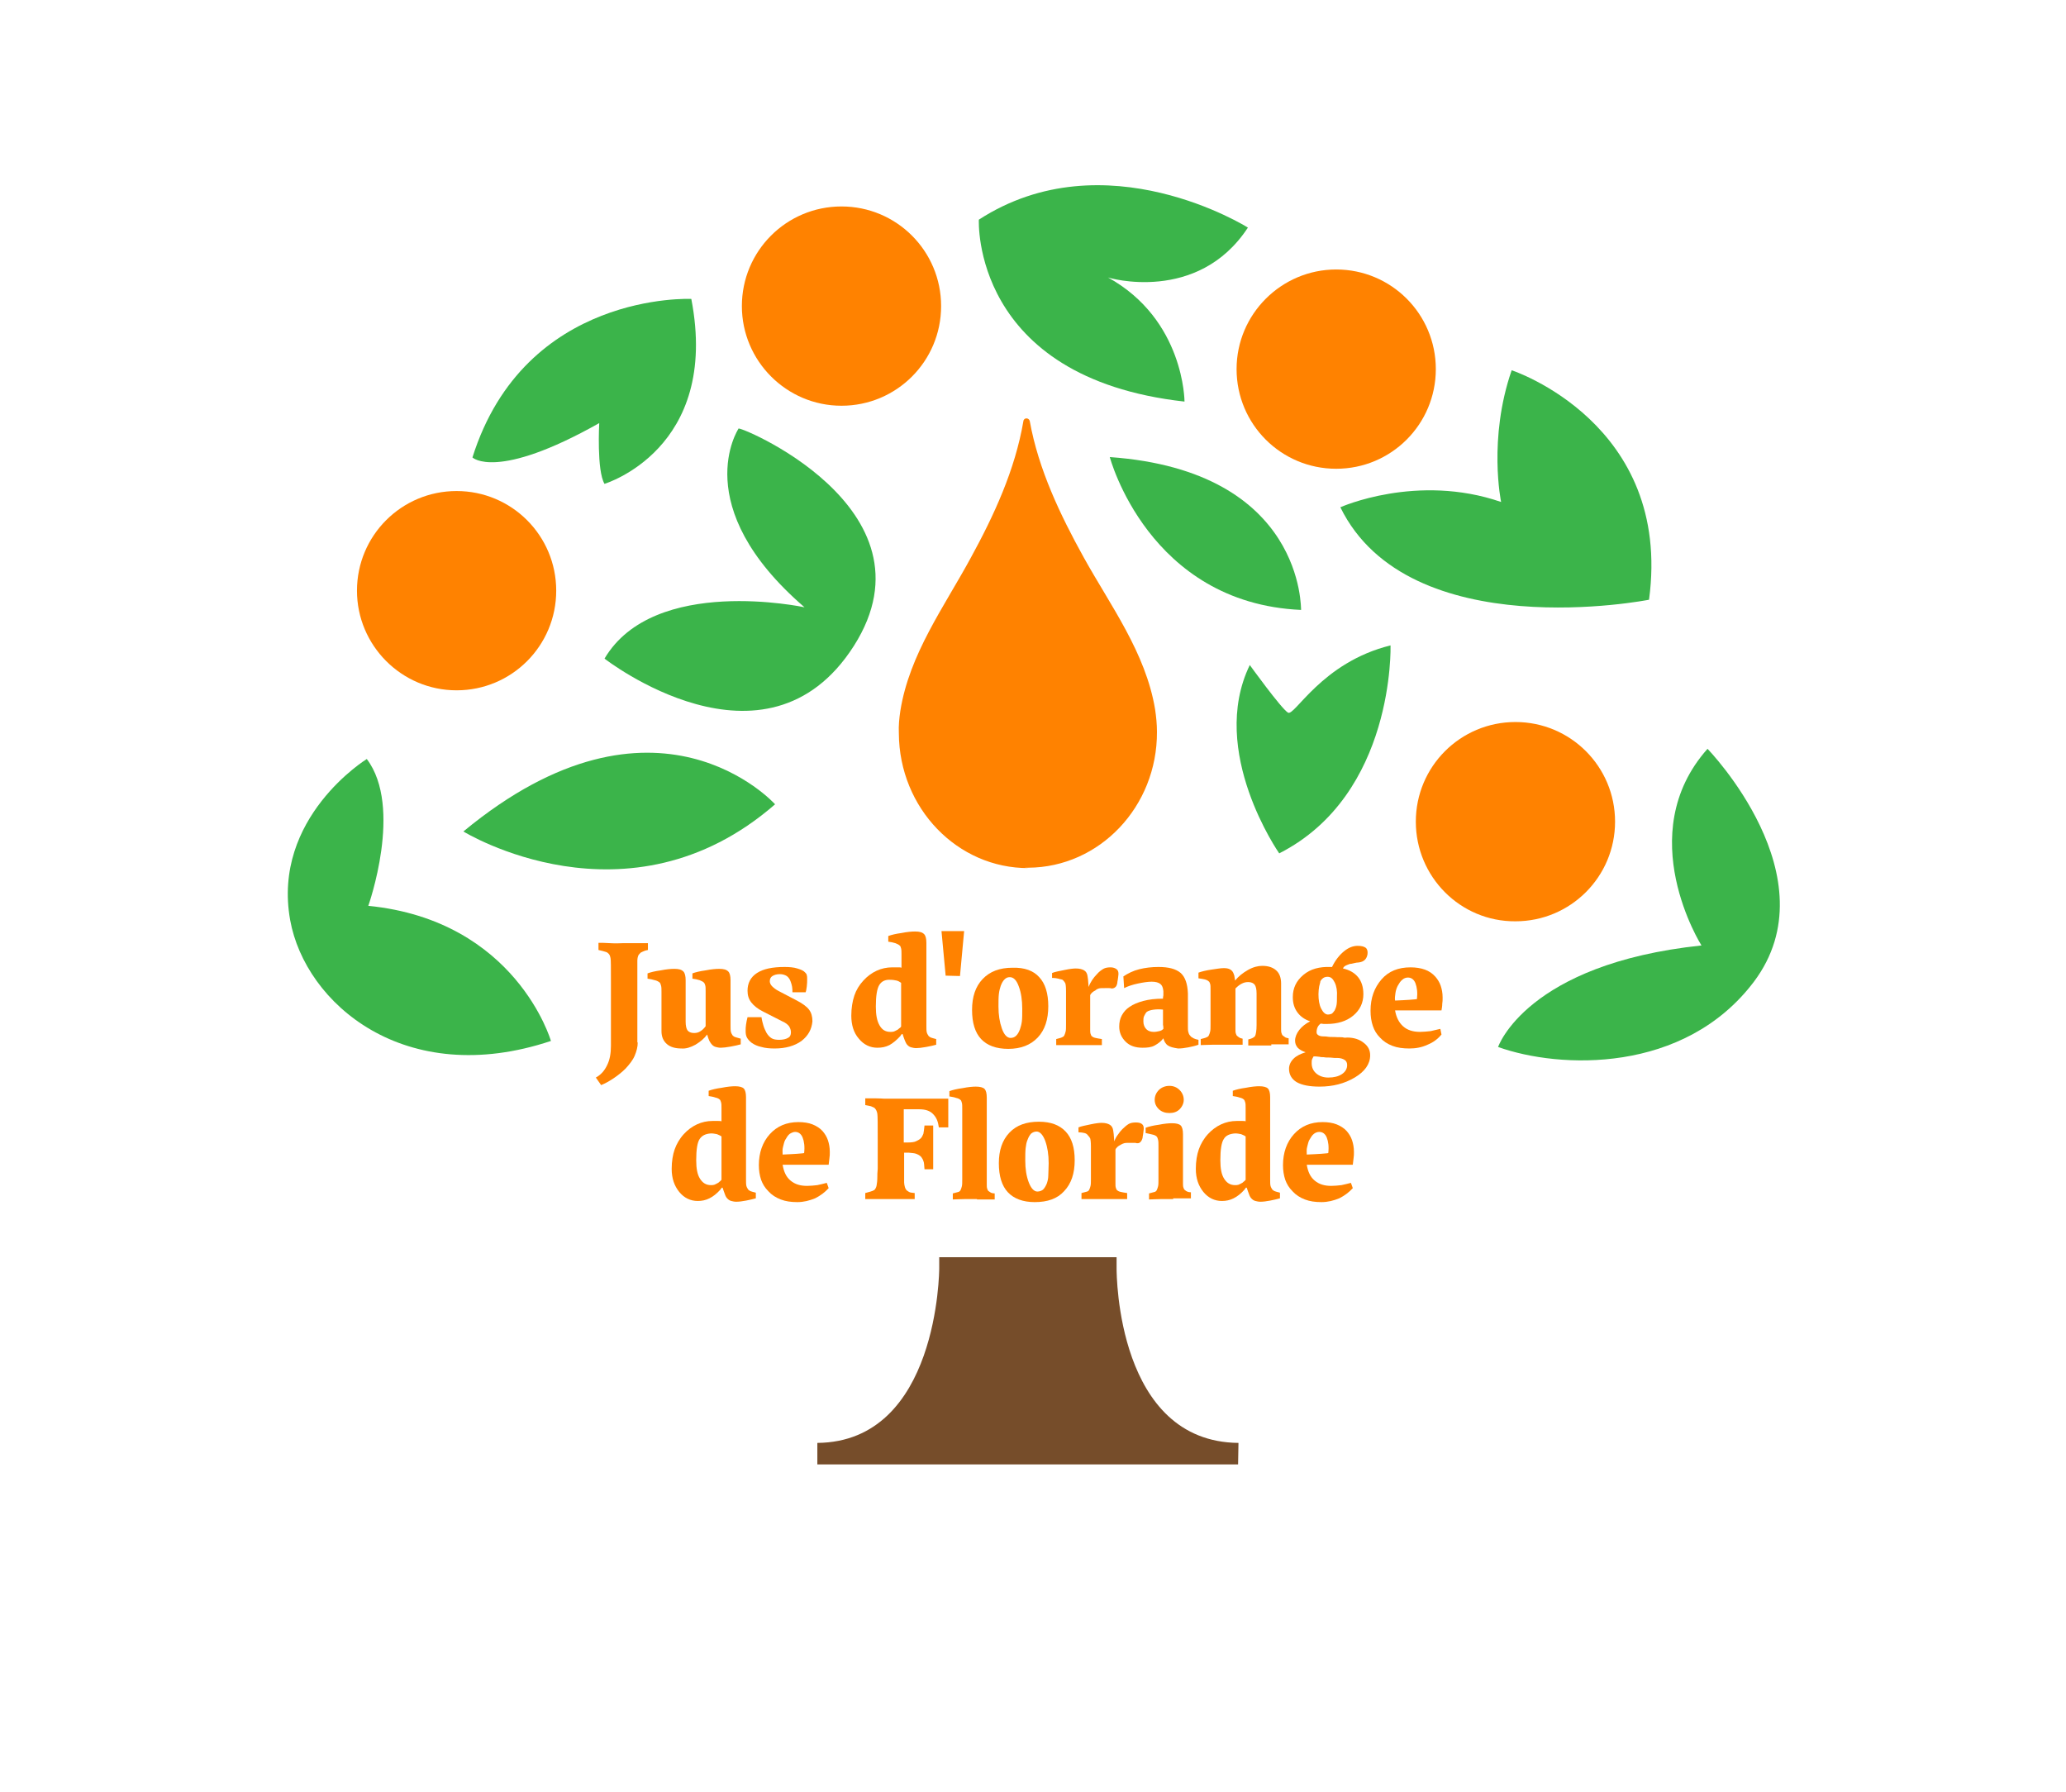 <?xml version="1.0" encoding="utf-8"?>
<!-- Generator: Adobe Illustrator 26.0.2, SVG Export Plug-In . SVG Version: 6.00 Build 0)  -->
<svg version="1.1" id="Layer_1" xmlns="http://www.w3.org/2000/svg" xmlns:xlink="http://www.w3.org/1999/xlink" x="0px" y="0px"
	 viewBox="0 0 547.5 474.7" style="enable-background:new 0 0 547.5 474.7;" xml:space="preserve">
<style type="text/css">
	.st0{fill:#FF8200;}
	.st1{fill:#764D2A;}
	.st2{fill:#3BB44A;}
</style>
<g>
	<path class="st0" d="M169,276.2c0,1.2-0.3,2.3-0.8,3.5s-1.4,2.3-2.4,3.4c-0.9,0.9-2,1.8-3.2,2.6c-1.2,0.8-2.3,1.4-3.3,1.8l-1.4-2
		c1.3-0.7,2.3-1.8,3-3.3c0.7-1.4,1-3.1,1-5.1v-16.9c0-3.8,0-5.9-0.1-6.3c-0.1-0.5-0.2-0.9-0.5-1.2c-0.2-0.2-0.4-0.4-0.8-0.5
		c-0.3-0.1-1-0.3-1.9-0.5v-1.9c0.7,0,1.7,0,3.2,0.1s2.5,0,3.1,0h6.8v1.8c-0.5,0.1-0.9,0.2-1.3,0.4s-0.7,0.3-0.8,0.5
		c-0.2,0.2-0.4,0.4-0.5,0.7c-0.1,0.3-0.2,0.7-0.2,1.1V276.2z"/>
	<path class="st0" d="M173.5,259.7c-0.6-0.2-1.2-0.3-1.9-0.4v-1.4c0.8-0.3,2-0.6,3.5-0.8c1.5-0.3,2.7-0.4,3.6-0.4
		c1.2,0,1.9,0.2,2.4,0.7c0.4,0.4,0.6,1.2,0.6,2.3v2.8c0,0.7,0,1.3,0,1.7v6.5c0,1.1,0.2,1.9,0.5,2.3c0.3,0.4,0.9,0.7,1.7,0.7
		c0.6,0,1.1-0.1,1.6-0.4c0.5-0.3,1-0.7,1.5-1.4v-9.2c0-0.7,0-1.3-0.1-1.6c-0.1-0.4-0.2-0.6-0.4-0.8c-0.2-0.2-0.6-0.4-1.1-0.6
		c-0.6-0.2-1.2-0.3-1.9-0.4v-1.4c0.8-0.3,2-0.6,3.5-0.8c1.5-0.3,2.7-0.4,3.6-0.4c1.2,0,1.9,0.2,2.4,0.7c0.4,0.4,0.6,1.2,0.6,2.3v3.1
		c0,0.7,0,1.2,0,1.4v7.4c0,0.8,0,1.4,0.1,1.8s0.3,0.7,0.5,1c0.2,0.2,0.4,0.3,0.7,0.4s0.7,0.2,1.4,0.4v1.5c-0.7,0.2-1.6,0.4-2.7,0.6
		c-1.1,0.2-2,0.3-2.6,0.3c-0.5,0-0.9-0.1-1.3-0.2c-0.4-0.1-0.7-0.3-1-0.6c-0.2-0.2-0.5-0.6-0.7-1c-0.2-0.4-0.4-1-0.6-1.7
		c-0.8,1.1-1.8,1.9-3.1,2.7c-1.3,0.7-2.5,1.1-3.7,1c-1.7,0-3-0.4-3.9-1.2c-0.9-0.8-1.4-1.9-1.4-3.4v-10.4c0-0.7,0-1.2-0.1-1.6
		c-0.1-0.4-0.2-0.7-0.4-0.9C174.4,260,174,259.8,173.5,259.7z"/>
	<path class="st0" d="M212.4,275.8c-1.8,1.3-4.2,2-7.1,2c-1.3,0-2.5-0.1-3.5-0.4c-1-0.2-1.9-0.6-2.6-1.1c-0.5-0.4-0.9-0.8-1.2-1.3
		c-0.3-0.5-0.4-1.1-0.4-1.8c0-0.5,0-1.1,0.1-1.7c0.1-0.6,0.2-1.3,0.4-2h3.7c0.1,0.8,0.3,1.5,0.5,2.2c0.2,0.7,0.5,1.3,0.8,1.9
		c0.4,0.7,0.9,1.2,1.4,1.5c0.5,0.3,1.2,0.4,2,0.4c1,0,1.8-0.2,2.3-0.5c0.6-0.3,0.8-0.8,0.8-1.5c0-0.6-0.2-1.1-0.5-1.6
		c-0.4-0.5-0.9-0.9-1.8-1.3l-5.1-2.6c-1.4-0.7-2.4-1.5-3.1-2.4c-0.7-0.9-1-1.9-1-3.1c0-2,0.8-3.6,2.5-4.7c1.7-1.1,4.1-1.6,7.3-1.6
		c1.3,0,2.5,0.1,3.4,0.4c1,0.3,1.7,0.6,2.1,1.1c0.2,0.2,0.4,0.4,0.4,0.7c0.1,0.2,0.1,0.6,0.1,1.1c0,0.5,0,1.1-0.1,1.9
		c-0.1,0.8-0.2,1.3-0.3,1.5H210c0-0.5,0-1-0.1-1.5c-0.1-0.5-0.2-0.9-0.4-1.4c-0.2-0.6-0.6-1.1-1-1.4c-0.5-0.3-1.1-0.5-1.8-0.5
		c-0.9,0-1.5,0.2-2,0.5c-0.5,0.3-0.7,0.8-0.7,1.4c0,0.4,0.2,0.9,0.6,1.3c0.4,0.4,1,0.9,1.8,1.3l4.4,2.3c1.8,0.9,3,1.8,3.6,2.6
		c0.6,0.8,0.9,1.8,0.9,3.1C215.1,272.7,214.2,274.4,212.4,275.8z"/>
	<path class="st0" d="M238.9,274.1c-0.1,0.1-0.2,0.2-0.3,0.4c-1,1.1-2,1.9-2.9,2.4c-1,0.5-2,0.7-3.2,0.7c-1.9,0-3.6-0.8-4.9-2.4
		c-1.4-1.6-2-3.7-2-6.1c0-2,0.3-3.8,0.8-5.3c0.5-1.5,1.3-2.8,2.4-4c1-1.1,2.2-2,3.5-2.6c1.3-0.6,2.7-0.9,4.1-0.9c0.8,0,1.3,0,1.7,0
		c0.3,0,0.6,0,0.8,0.1v-3.5c0-0.7,0-1.2-0.1-1.6c-0.1-0.4-0.2-0.7-0.4-0.8c-0.2-0.2-0.6-0.4-1.1-0.6c-0.6-0.2-1.2-0.3-1.9-0.4v-1.5
		c0.8-0.3,2-0.6,3.5-0.8c1.5-0.3,2.7-0.4,3.6-0.4c1.2,0,1.9,0.2,2.4,0.7c0.4,0.4,0.6,1.2,0.6,2.3v2.8c0,0.7,0,1.3,0,1.7v17.4
		c0,0.8,0,1.4,0.1,1.8s0.3,0.7,0.5,1c0.2,0.2,0.4,0.3,0.6,0.4c0.2,0.1,0.7,0.2,1.4,0.4v1.5c-0.7,0.2-1.6,0.4-2.7,0.6
		c-1.1,0.2-2,0.3-2.6,0.3c-0.5,0-0.9-0.1-1.3-0.2c-0.4-0.1-0.7-0.3-1-0.6c-0.3-0.3-0.5-0.7-0.7-1.2c-0.2-0.5-0.4-1.1-0.6-1.7
		C239,273.9,238.9,274,238.9,274.1z M233,261c-0.6,1-0.9,2.9-0.9,5.7c0,2.2,0.3,3.8,1,5s1.6,1.7,2.9,1.7c0.3,0,0.6,0,0.9-0.1
		c0.3-0.1,0.6-0.3,1-0.5c0.2-0.1,0.3-0.3,0.5-0.4s0.3-0.3,0.4-0.4v-11.6c-0.4-0.3-0.8-0.5-1.2-0.6c-0.5-0.1-1-0.2-1.6-0.2
		C234.6,259.5,233.6,260,233,261z"/>
	<path class="st0" d="M275.4,258.9c1.6,1.7,2.4,4.3,2.4,7.7c0,3.5-0.9,6.3-2.8,8.3c-1.9,2-4.5,3-7.8,3c-3.2,0-5.6-0.9-7.2-2.6
		c-1.6-1.7-2.4-4.3-2.4-7.7c0-3.5,0.9-6.2,2.8-8.2c1.9-2,4.5-3,7.9-3C271.5,256.3,273.9,257.2,275.4,258.9z M264.7,263.4
		c-0.1,0.9-0.1,2-0.1,3.3c0,2.2,0.3,4.1,0.9,5.8c0.6,1.7,1.4,2.5,2.3,2.5c0.6,0,1.1-0.2,1.5-0.6c0.4-0.4,0.7-0.9,1-1.7
		c0.2-0.6,0.4-1.3,0.5-2.1c0.1-0.8,0.1-1.9,0.1-3.3c0-2.3-0.3-4.3-0.9-5.9c-0.6-1.7-1.4-2.5-2.4-2.5c-0.6,0-1,0.2-1.4,0.6
		c-0.4,0.4-0.7,0.9-1,1.7C265,261.8,264.8,262.5,264.7,263.4z"/>
	<path class="st0" d="M280.5,259.3c-0.4-0.1-1-0.2-1.7-0.2v-1.3c0.7-0.3,1.8-0.5,3.3-0.8c1.4-0.3,2.4-0.4,3-0.4c1,0,1.7,0.2,2.2,0.5
		c0.5,0.3,0.8,0.8,0.9,1.5c0.1,0.7,0.2,1.3,0.2,1.8c0,0.5,0.1,0.9,0.1,1.1c0.2-0.6,0.5-1.2,0.9-1.8c0.4-0.6,0.8-1.1,1.3-1.6
		c0.6-0.7,1.2-1.1,1.7-1.4c0.5-0.3,1.2-0.4,1.9-0.4c0.7,0,1.2,0.2,1.6,0.5c0.4,0.3,0.5,0.7,0.5,1.3c-0.1,0.7-0.1,1.2-0.2,1.6
		c-0.1,0.4-0.1,0.6-0.1,0.7c-0.1,0.6-0.3,1-0.6,1.2c-0.2,0.2-0.6,0.3-0.9,0.3c-0.3-0.1-0.5-0.1-0.7-0.1s-0.6,0-1,0
		c-0.8,0-1.4,0-1.7,0.1c-0.3,0.1-0.6,0.2-0.9,0.5c-0.4,0.2-0.7,0.4-0.9,0.6c-0.2,0.2-0.4,0.4-0.5,0.7v9.1c0,0.4,0,0.8,0.1,1.1
		c0.1,0.3,0.2,0.6,0.4,0.7c0.1,0.1,0.4,0.3,0.9,0.4c0.4,0.1,1,0.2,1.7,0.3v1.6h-5.7c-0.4,0-0.8,0-1.2,0c-0.4,0-1.1,0-2,0
		c-0.9,0-1.6,0-2,0c-0.4,0-0.9,0-1.2,0v-1.6c0.7-0.2,1.3-0.3,1.6-0.5c0.3-0.1,0.5-0.3,0.6-0.6c0.1-0.2,0.2-0.5,0.3-0.9
		s0.1-1,0.1-1.9v-8.8c0-1.2-0.1-1.9-0.2-2.1s-0.3-0.5-0.6-0.8S280.9,259.5,280.5,259.3z"/>
	<path class="st0" d="M309.5,277c-0.6-0.4-1-1.1-1.2-1.9c-0.6,0.8-1.4,1.4-2.3,1.9s-2,0.6-3.2,0.6c-1.9,0-3.4-0.5-4.5-1.6
		c-1.1-1.1-1.7-2.4-1.7-4c0-1.1,0.2-2.1,0.7-3s1.1-1.6,2-2.2c1-0.7,2.2-1.2,3.7-1.6c1.5-0.4,3.2-0.6,5.2-0.6c0-0.2,0-0.5,0.1-0.9
		c0-0.4,0-0.7,0-1.1c-0.1-0.9-0.3-1.5-0.8-1.9s-1.3-0.6-2.3-0.6s-2.3,0.2-3.7,0.5c-1.4,0.3-2.6,0.7-3.6,1.2l-0.2-3.1
		c1.2-0.8,2.6-1.5,4.2-1.9c1.6-0.4,3.3-0.6,5.1-0.6c2.7,0,4.6,0.5,5.9,1.6c1.2,1.1,1.8,2.9,1.9,5.4v2c0,0.8,0,2,0,3.6
		c0,0.9,0,1.6,0,2v1c0,0.7,0,1.2,0.1,1.6c0.1,0.4,0.2,0.7,0.5,1c0.2,0.3,0.5,0.5,0.9,0.7c0.4,0.2,0.8,0.3,1.3,0.4v1.3
		c-0.8,0.3-1.7,0.5-2.7,0.7c-1,0.2-1.9,0.3-2.7,0.3C310.9,277.6,310.1,277.4,309.5,277z M303.2,269.2c-0.2,0.4-0.2,0.9-0.2,1.4
		c0,0.9,0.3,1.6,0.8,2.1s1.2,0.7,2,0.7c0.5,0,0.9-0.1,1.4-0.2s0.8-0.3,1.1-0.6c0-0.4,0-0.7-0.1-1.1c0-0.4,0-0.8,0-1.4v-2.6
		c-0.8-0.1-1.6-0.1-2.4,0c-0.8,0.1-1.5,0.3-1.9,0.6C303.6,268.4,303.4,268.8,303.2,269.2z"/>
	<path class="st0" d="M336.9,277c-0.4,0-0.8,0-1.2,0c-0.4,0-1.1,0-1.9,0c-0.9,0-1.5,0-1.9,0c-0.4,0-0.8,0-1.1,0v-1.6
		c0.9-0.2,1.5-0.5,1.8-0.9c0.2-0.4,0.4-1.4,0.4-2.9v-8.4c0-1.1-0.2-1.9-0.5-2.3c-0.3-0.4-0.9-0.7-1.7-0.7c-0.6,0-1.1,0.1-1.7,0.4
		s-1.1,0.7-1.7,1.3l0,10.8c0,0.4,0,0.8,0.1,1.1c0.1,0.3,0.2,0.6,0.4,0.7c0.3,0.3,0.6,0.4,0.7,0.5c0.2,0.1,0.4,0.1,0.7,0.2v1.6h-4.6
		c-0.9,0-2,0-3.3,0c-1.3,0-2.4,0.1-3.2,0.1v-1.6c0.7-0.2,1.3-0.3,1.6-0.5c0.3-0.1,0.5-0.3,0.6-0.6c0.1-0.2,0.2-0.5,0.3-0.9
		c0.1-0.4,0.1-1,0.1-1.8v-9.2c0-0.8,0-1.3-0.1-1.6c-0.1-0.3-0.2-0.6-0.4-0.7c-0.2-0.2-0.6-0.4-1-0.5c-0.4-0.1-1-0.2-1.7-0.3v-1.5
		c0.8-0.3,2-0.6,3.4-0.8s2.5-0.4,3.3-0.4c0.7,0,1.2,0.1,1.6,0.3c0.4,0.2,0.7,0.5,0.9,0.9c0.1,0.2,0.2,0.5,0.3,0.8
		c0.1,0.4,0.1,0.8,0.2,1.3c0.9-1.1,2-2,3.4-2.8s2.7-1.1,3.8-1.1c1.6,0,2.8,0.4,3.7,1.2c0.9,0.8,1.3,2,1.3,3.5v12
		c0,0.4,0,0.8,0.1,1.1c0.1,0.3,0.2,0.6,0.4,0.7c0.3,0.2,0.5,0.4,0.7,0.5c0.2,0.1,0.5,0.1,0.8,0.2v1.6H336.9z"/>
	<path class="st0" d="M361.4,276.3c1.2,0.9,1.7,2,1.7,3.3c0,2.3-1.4,4.3-4.1,5.9s-5.8,2.4-9.3,2.4c-2.7,0-4.7-0.4-6.1-1.2
		c-1.3-0.8-2-2-2-3.5c0-1,0.4-1.9,1.2-2.7c0.8-0.8,1.9-1.3,3.2-1.7c-0.9-0.3-1.6-0.7-2.1-1.2c-0.5-0.6-0.7-1.2-0.7-1.9
		c0-0.9,0.4-1.9,1.1-2.8c0.7-0.9,1.7-1.7,2.9-2.3c-1.5-0.5-2.6-1.3-3.4-2.4c-0.8-1.1-1.2-2.4-1.2-4c0-2.4,0.9-4.3,2.8-5.9
		s4.3-2.2,7.2-2.1c0,0,0.1,0,0.2,0c0.1,0,0.2,0,0.2,0c0.8-1.7,1.9-3.1,3.1-4.1s2.4-1.5,3.7-1.5c1,0,1.7,0.2,2.1,0.5
		c0.4,0.3,0.6,0.9,0.5,1.7c-0.1,0.6-0.3,1.1-0.7,1.5s-0.9,0.6-1.6,0.7c-0.4,0-0.9,0.1-1.3,0.2c-0.4,0.1-0.8,0.2-1.1,0.2
		c-0.6,0.2-1,0.4-1.2,0.5c-0.3,0.2-0.5,0.4-0.6,0.7c1.8,0.4,3.1,1.2,4,2.3s1.4,2.6,1.4,4.5c0,2.3-0.9,4.2-2.7,5.7
		c-1.8,1.5-4.2,2.2-7,2.2c-0.3,0-0.6,0-0.8,0c-0.3,0-0.5-0.1-0.8-0.1c-0.3,0.2-0.6,0.5-0.8,0.9c-0.2,0.4-0.3,0.9-0.3,1.4
		c0,0.4,0.2,0.6,0.5,0.8c0.3,0.2,0.8,0.3,1.4,0.3c0.3,0,0.7,0,1.2,0.1s1.3,0,2.4,0.1c0.8,0,1.4,0,1.7,0.1s0.6,0,0.9,0
		C358.8,274.9,360.3,275.4,361.4,276.3z M347.7,280.7c-0.1,0.2-0.1,0.6-0.1,1c0,1.1,0.4,2,1.2,2.7c0.8,0.7,1.9,1.1,3.2,1.1
		c1.5,0,2.7-0.3,3.6-0.9s1.4-1.4,1.4-2.4c0-0.6-0.2-1.1-0.7-1.4s-1.1-0.5-2-0.5c-0.2,0-0.5,0-0.7,0l-1.1-0.1c-0.7,0-1.3,0-1.7-0.1
		c-0.4,0-0.8,0-1.1-0.1l-1-0.1c-0.2,0-0.4,0-0.6,0C347.9,280.2,347.8,280.5,347.7,280.7z M349.6,261.3c-0.1,0.6-0.2,1.3-0.2,2.1
		c0,1.5,0.2,2.8,0.7,3.8c0.5,1,1.1,1.6,1.8,1.6c0.4,0,0.7-0.1,1-0.2c0.3-0.2,0.5-0.5,0.8-0.9c0.2-0.4,0.4-0.9,0.5-1.5
		s0.1-1.3,0.1-2.1c0.1-1.5-0.1-2.8-0.6-3.8s-1-1.5-1.9-1.5c-0.4,0-0.8,0.1-1.1,0.3c-0.3,0.2-0.6,0.5-0.8,0.9
		C349.9,260.3,349.7,260.8,349.6,261.3z"/>
	<path class="st0" d="M382,274.1c-1,1.2-2.2,2.1-3.7,2.7c-1.5,0.7-3.1,1-4.8,1c-1.7,0-3.2-0.2-4.5-0.7s-2.4-1.2-3.3-2.2
		c-0.9-0.9-1.5-1.9-1.9-3.1s-0.6-2.5-0.6-4c0-3.4,1-6.1,2.9-8.3c1.9-2.2,4.5-3.2,7.7-3.2c1.4,0,2.7,0.2,3.8,0.6c1.1,0.4,2,1,2.8,1.9
		c0.6,0.7,1.1,1.5,1.4,2.4c0.3,0.9,0.5,1.9,0.5,3.1c0,0.6,0,1.1-0.1,1.7c0,0.6-0.1,1.1-0.2,1.7h-12.3c0.3,1.8,1,3.2,2.1,4.2
		c1.1,1,2.6,1.5,4.5,1.5c0.9,0,1.8-0.1,2.8-0.2c0.9-0.2,1.8-0.4,2.6-0.6L382,274.1z M371.6,259.6c-0.5,0.4-0.8,0.9-1.2,1.6
		c-0.3,0.6-0.5,1.2-0.6,1.9c-0.1,0.7-0.2,1.4-0.1,2c1.6-0.1,2.8-0.1,3.8-0.2c1-0.1,1.6-0.1,2-0.2c0.2-1.8,0-3.1-0.4-4.2
		c-0.4-1-1.1-1.5-2-1.5C372.6,259,372,259.2,371.6,259.6z"/>
</g>
<g>
	<path class="st0" d="M191.2,314.8c-0.1,0.1-0.2,0.2-0.3,0.4c-1,1.1-1.9,1.8-2.9,2.3c-1,0.5-2,0.7-3.1,0.7c-1.9,0-3.6-0.8-4.9-2.4
		c-1.3-1.6-2-3.6-2-6.1c0-2,0.3-3.8,0.8-5.2s1.3-2.8,2.4-4c1-1.1,2.2-2,3.5-2.6c1.3-0.6,2.7-0.9,4.1-0.9c0.8,0,1.3,0,1.6,0
		c0.3,0,0.6,0,0.8,0.1v-3.5c0-0.6,0-1.2-0.1-1.5s-0.2-0.7-0.4-0.8c-0.2-0.2-0.6-0.4-1.1-0.5c-0.5-0.2-1.2-0.3-1.8-0.4v-1.4
		c0.8-0.3,2-0.6,3.5-0.8c1.5-0.3,2.7-0.4,3.5-0.4c1.1,0,1.9,0.2,2.3,0.6s0.6,1.2,0.6,2.3v2.8c0,0.7,0,1.2,0,1.7v17.2
		c0,0.8,0,1.4,0.1,1.8c0.1,0.4,0.3,0.7,0.5,1c0.2,0.2,0.4,0.3,0.6,0.4c0.2,0.1,0.7,0.2,1.4,0.4v1.5c-0.7,0.2-1.6,0.4-2.6,0.6
		s-1.9,0.3-2.6,0.3c-0.5,0-0.9-0.1-1.3-0.2c-0.4-0.1-0.7-0.3-1-0.6c-0.3-0.3-0.5-0.6-0.7-1.2c-0.2-0.5-0.4-1.1-0.6-1.7
		C191.3,314.6,191.3,314.7,191.2,314.8z M185.4,301.8c-0.6,0.9-0.9,2.8-0.9,5.6c0,2.2,0.3,3.8,1,4.9s1.6,1.7,2.9,1.7
		c0.3,0,0.6,0,0.9-0.1s0.6-0.3,1-0.5c0.2-0.1,0.3-0.3,0.5-0.4c0.1-0.1,0.3-0.3,0.4-0.4v-11.5c-0.4-0.3-0.8-0.4-1.2-0.6
		c-0.5-0.1-1-0.2-1.6-0.2C186.9,300.4,186,300.9,185.4,301.8z"/>
	<path class="st0" d="M219.6,314.8c-1,1.1-2.2,2-3.6,2.7c-1.5,0.6-3,1-4.7,1c-1.7,0-3.1-0.2-4.4-0.7c-1.3-0.5-2.4-1.2-3.3-2.2
		c-0.9-0.9-1.5-1.9-1.9-3c-0.4-1.2-0.6-2.5-0.6-3.9c0-3.3,1-6.1,2.9-8.2c1.9-2.1,4.4-3.2,7.6-3.2c1.4,0,2.7,0.2,3.7,0.6s2,1,2.7,1.8
		c0.6,0.7,1.1,1.5,1.4,2.4c0.3,0.9,0.5,1.9,0.5,3.1c0,0.6,0,1.1-0.1,1.7s-0.1,1.1-0.2,1.7h-12.2c0.3,1.8,0.9,3.2,2.1,4.2
		s2.6,1.4,4.4,1.4c0.9,0,1.8-0.1,2.7-0.2c0.9-0.2,1.8-0.4,2.5-0.6L219.6,314.8z M209.3,300.4c-0.5,0.4-0.8,0.9-1.2,1.6
		c-0.3,0.5-0.4,1.2-0.6,1.9s-0.1,1.4-0.1,2c1.6-0.1,2.8-0.1,3.8-0.2c0.9-0.1,1.6-0.1,1.9-0.2c0.2-1.7,0-3.1-0.4-4.1s-1.1-1.5-2-1.5
		C210.3,299.9,209.8,300.1,209.3,300.4z"/>
	<path class="st0" d="M236.5,317.7h-1.5c-0.5,0-1.3,0-2.3,0h-2.1h-1.3v-1.6c1.1-0.3,1.8-0.5,2-0.6c0.2-0.1,0.3-0.2,0.4-0.2
		c0.3-0.3,0.5-0.7,0.6-1.2c0.1-0.5,0.2-1.3,0.2-2.4c0-0.4,0-1.1,0.1-2c0-0.9,0-1.5,0-1.9v-5.8c0-4,0-6.3-0.1-6.9s-0.3-1.1-0.7-1.5
		c-0.2-0.2-0.6-0.3-1-0.5c-0.4-0.1-0.9-0.2-1.5-0.3V291c2.1,0,3.8,0,5.1,0.1c1.3,0,2.2,0,2.6,0h2.4h7.4c1.9,0,3.4,0,4.5,0v7.6h-2.5
		c-0.1-0.6-0.2-1.3-0.5-2c-0.3-0.7-0.7-1.2-1.1-1.6c-0.4-0.4-0.9-0.7-1.5-0.9c-0.6-0.2-1.3-0.3-2.2-0.3h-4v8.8l1.1,0
		c0.9,0,1.7-0.1,2.1-0.3s0.9-0.4,1.3-0.8c0.3-0.3,0.5-0.7,0.7-1.2c0.1-0.5,0.2-1.2,0.3-2.2h2.3c0,0.7,0,1.4,0,2.1v3.5v3.7
		c0,0.8,0,1.6,0,2.3H245c-0.1-1.1-0.1-1.8-0.3-2.2c-0.1-0.4-0.4-0.8-0.6-1.1c-0.4-0.4-0.8-0.6-1.3-0.8s-1.2-0.2-2-0.3l-1.2,0v7.9
		c0,0.4,0.1,0.8,0.2,1.2s0.3,0.7,0.5,0.9c0.1,0.1,0.3,0.2,0.6,0.4s0.8,0.2,1.5,0.3v1.6H236.5z"/>
	<path class="st0" d="M258.9,317.7c-0.9,0-2,0-3.3,0c-1.3,0-2.4,0.1-3.1,0.1v-1.6c0.7-0.2,1.2-0.3,1.5-0.4s0.5-0.3,0.6-0.6
		c0.1-0.2,0.2-0.5,0.3-0.9c0.1-0.4,0.1-1,0.1-1.8v-18.8c0-0.6,0-1.2-0.1-1.5c-0.1-0.4-0.2-0.7-0.4-0.8c-0.2-0.2-0.6-0.4-1.1-0.5
		c-0.5-0.2-1.2-0.3-1.8-0.4v-1.4c0.8-0.3,2-0.6,3.5-0.8c1.5-0.3,2.7-0.4,3.5-0.4c1.1,0,1.9,0.2,2.3,0.6s0.6,1.2,0.6,2.3v2.8
		c0,0.7,0,1.2,0,1.7v18.5c0,0.4,0,0.8,0.1,1.1c0.1,0.3,0.2,0.6,0.4,0.7s0.4,0.3,0.6,0.4s0.6,0.2,1,0.2v1.6H258.9z"/>
	<path class="st0" d="M282.4,299.8c1.6,1.7,2.4,4.2,2.4,7.6c0,3.5-0.9,6.2-2.8,8.2c-1.8,2-4.4,2.9-7.8,2.9c-3.1,0-5.5-0.9-7.1-2.6
		s-2.4-4.3-2.4-7.7c0-3.4,0.9-6.1,2.8-8.1c1.9-2,4.5-2.9,7.8-2.9C278.5,297.2,280.8,298.1,282.4,299.8z M271.8,304.2
		c-0.1,0.9-0.1,2-0.1,3.3c0,2.2,0.3,4.1,0.9,5.7c0.6,1.6,1.4,2.5,2.3,2.5c0.6,0,1.1-0.2,1.5-0.5c0.4-0.4,0.7-0.9,1-1.6
		c0.2-0.6,0.4-1.3,0.4-2.1s0.1-1.9,0.1-3.3c0-2.3-0.3-4.2-0.9-5.9c-0.6-1.6-1.4-2.5-2.3-2.5c-0.5,0-1,0.2-1.4,0.5
		c-0.4,0.4-0.7,0.9-1,1.7C272,302.7,271.9,303.4,271.8,304.2z"/>
	<path class="st0" d="M287.4,300.2c-0.4-0.1-1-0.2-1.6-0.2v-1.3c0.7-0.3,1.8-0.5,3.2-0.8c1.4-0.3,2.4-0.4,2.9-0.4
		c1,0,1.7,0.2,2.2,0.5c0.5,0.3,0.8,0.8,0.9,1.5c0.1,0.7,0.2,1.3,0.2,1.8c0,0.5,0.1,0.9,0.1,1.1c0.2-0.6,0.5-1.2,0.9-1.7
		c0.4-0.6,0.8-1.1,1.2-1.5c0.6-0.6,1.2-1.1,1.7-1.4c0.5-0.3,1.2-0.4,1.9-0.4c0.7,0,1.2,0.1,1.6,0.4c0.4,0.3,0.5,0.7,0.5,1.3
		c-0.1,0.7-0.1,1.2-0.2,1.6c-0.1,0.4-0.1,0.6-0.1,0.7c-0.1,0.5-0.3,0.9-0.6,1.2s-0.6,0.3-0.9,0.3c-0.3-0.1-0.5-0.1-0.7-0.1
		c-0.2,0-0.6,0-1,0c-0.8,0-1.4,0-1.7,0.1c-0.3,0.1-0.6,0.2-0.9,0.4c-0.4,0.2-0.7,0.4-0.9,0.6s-0.4,0.4-0.5,0.7v9
		c0,0.4,0,0.8,0.1,1.1c0.1,0.3,0.2,0.6,0.4,0.7c0.1,0.1,0.4,0.3,0.9,0.4c0.4,0.1,1,0.2,1.7,0.3v1.6H293c-0.4,0-0.8,0-1.2,0
		c-0.4,0-1.1,0-2,0c-0.9,0-1.5,0-2,0c-0.4,0-0.8,0-1.2,0v-1.6c0.7-0.2,1.2-0.3,1.5-0.4s0.5-0.3,0.6-0.6c0.1-0.2,0.2-0.5,0.3-0.9
		c0.1-0.4,0.1-1,0.1-1.8v-8.7c0-1.1-0.1-1.8-0.2-2.1c-0.1-0.2-0.3-0.5-0.6-0.8C288.1,300.5,287.8,300.3,287.4,300.2z"/>
	<path class="st0" d="M310.9,317.7c-0.9,0-2,0-3.3,0c-1.3,0-2.4,0.1-3.1,0.1v-1.6c0.7-0.2,1.2-0.3,1.5-0.4s0.5-0.3,0.6-0.6
		c0.1-0.2,0.2-0.5,0.3-0.9c0.1-0.4,0.1-1,0.1-1.8v-8.9c0-0.6,0-1.2-0.1-1.6c-0.1-0.4-0.2-0.7-0.4-0.9c-0.2-0.2-0.6-0.4-1.1-0.5
		s-1.2-0.3-1.8-0.4v-1.4c0.8-0.3,2-0.6,3.5-0.8c1.5-0.3,2.7-0.4,3.5-0.4c1.1,0,1.9,0.2,2.3,0.6c0.4,0.4,0.6,1.2,0.6,2.3v0.6v1.3
		c0,0.7,0,1.3,0,1.6v0.9v8.6c0,0.4,0,0.8,0.1,1.1c0.1,0.3,0.2,0.6,0.4,0.7c0.2,0.2,0.4,0.3,0.6,0.4s0.6,0.2,1,0.2v1.6H310.9z
		 M312.6,293.9c-0.7,0.7-1.6,1-2.7,1s-2-0.3-2.8-1c-0.7-0.7-1.1-1.5-1.1-2.5c0-1,0.4-1.9,1.1-2.6c0.7-0.7,1.7-1.1,2.8-1.1
		c1.1,0,2,0.4,2.7,1.1s1.1,1.6,1.1,2.6C313.7,292.3,313.3,293.2,312.6,293.9z"/>
	<path class="st0" d="M330.1,314.8c-0.1,0.1-0.2,0.2-0.3,0.4c-1,1.1-1.9,1.8-2.9,2.3c-1,0.5-2,0.7-3.1,0.7c-1.9,0-3.6-0.8-4.9-2.4
		c-1.3-1.6-2-3.6-2-6.1c0-2,0.3-3.8,0.8-5.2s1.3-2.8,2.4-4c1-1.1,2.2-2,3.5-2.6c1.3-0.6,2.7-0.9,4.1-0.9c0.8,0,1.3,0,1.6,0
		c0.3,0,0.6,0,0.8,0.1v-3.5c0-0.6,0-1.2-0.1-1.5s-0.2-0.7-0.4-0.8c-0.2-0.2-0.6-0.4-1.1-0.5c-0.5-0.2-1.2-0.3-1.8-0.4v-1.4
		c0.8-0.3,2-0.6,3.5-0.8c1.5-0.3,2.7-0.4,3.5-0.4c1.1,0,1.9,0.2,2.3,0.6s0.6,1.2,0.6,2.3v2.8c0,0.7,0,1.2,0,1.7v17.2
		c0,0.8,0,1.4,0.1,1.8c0.1,0.4,0.3,0.7,0.5,1c0.2,0.2,0.4,0.3,0.6,0.4c0.2,0.1,0.7,0.2,1.4,0.4v1.5c-0.7,0.2-1.6,0.4-2.6,0.6
		s-1.9,0.3-2.6,0.3c-0.5,0-0.9-0.1-1.3-0.2c-0.4-0.1-0.7-0.3-1-0.6c-0.3-0.3-0.5-0.6-0.7-1.2c-0.2-0.5-0.4-1.1-0.6-1.7
		C330.2,314.6,330.1,314.7,330.1,314.8z M324.3,301.8c-0.6,0.9-0.9,2.8-0.9,5.6c0,2.2,0.3,3.8,1,4.9s1.6,1.7,2.9,1.7
		c0.3,0,0.6,0,0.9-0.1s0.6-0.3,1-0.5c0.2-0.1,0.3-0.3,0.5-0.4c0.1-0.1,0.3-0.3,0.4-0.4v-11.5c-0.4-0.3-0.8-0.4-1.2-0.6
		c-0.5-0.1-1-0.2-1.6-0.2C325.8,300.4,324.8,300.9,324.3,301.8z"/>
	<path class="st0" d="M358.5,314.8c-1,1.1-2.2,2-3.6,2.7c-1.5,0.6-3,1-4.7,1c-1.7,0-3.1-0.2-4.4-0.7c-1.3-0.5-2.4-1.2-3.3-2.2
		c-0.9-0.9-1.5-1.9-1.9-3c-0.4-1.2-0.6-2.5-0.6-3.9c0-3.3,1-6.1,2.9-8.2c1.9-2.1,4.4-3.2,7.6-3.2c1.4,0,2.7,0.2,3.7,0.6s2,1,2.7,1.8
		c0.6,0.7,1.1,1.5,1.4,2.4c0.3,0.9,0.5,1.9,0.5,3.1c0,0.6,0,1.1-0.1,1.7s-0.1,1.1-0.2,1.7h-12.2c0.3,1.8,0.9,3.2,2.1,4.2
		s2.6,1.4,4.4,1.4c0.9,0,1.8-0.1,2.7-0.2c0.9-0.2,1.8-0.4,2.5-0.6L358.5,314.8z M348.2,300.4c-0.5,0.4-0.8,0.9-1.2,1.6
		c-0.3,0.5-0.4,1.2-0.6,1.9s-0.1,1.4-0.1,2c1.6-0.1,2.8-0.1,3.8-0.2c0.9-0.1,1.6-0.1,1.9-0.2c0.2-1.7,0-3.1-0.4-4.1s-1.1-1.5-2-1.5
		C349.1,299.9,348.6,300.1,348.2,300.4z"/>
</g>
<g>
	<path class="st0" d="M-311.7,1499.3h-1.7v4.5h-1.4v-4.5h-1.7v-1.3h4.8V1499.3z"/>
	<path class="st0" d="M-304.6,1503.8h-1.4v-3.9l-1.1,3.4h-1.5l-1.1-3.4v3.9h-1.4v-5.7h1.9l1.3,3.6l1.3-3.6h1.9V1503.8z"/>
</g>
<g>
	<path class="st1" d="M328.1,388H216.6l0-5.7c32.1-0.3,32.3-45.8,32.3-46.3l0-2.9h47v2.9c0,1.9,0.2,46,32.3,46.3L328.1,388
		L328.1,388z"/>
	<path class="st0" d="M271.4,229.9c0.4,0,0.7,0,1.1,0c18.9-0.1,34.2-16.2,34.1-36c0-2-0.2-4-0.5-6c-2.5-15-11.8-27.4-18.9-40.2
		c-6.2-11.2-12-23.3-14.3-36.1c-0.2-1-1.6-1-1.7,0c-2.2,12.9-7.8,25-14,36.3c-7,12.9-16.2,25.4-18.6,40.4c-0.3,2-0.5,4-0.4,6
		c0.1,19.8,15.5,35.8,34.4,35.7L271.4,229.9z"/>
	<path class="st0" d="M94.6,156.5c0-14.6,11.8-26.4,26.4-26.4c14.6,0,26.4,11.8,26.4,26.4c0,14.6-11.8,26.4-26.4,26.4
		C106.4,182.9,94.6,171,94.6,156.5z"/>
	<path class="st0" d="M196.6,81.1c0-14.6,11.8-26.4,26.4-26.4c14.6,0,26.4,11.8,26.4,26.4c0,14.6-11.8,26.4-26.4,26.4
		C208.4,107.5,196.6,95.6,196.6,81.1z"/>
	<path class="st0" d="M375.2,217.7c0-14.6,11.8-26.4,26.4-26.4c14.6,0,26.4,11.8,26.4,26.4c0,14.6-11.8,26.4-26.4,26.4
		C387,244.2,375.2,232.3,375.2,217.7z"/>
	<path class="st0" d="M327.7,97.8c0-14.6,11.9-26.4,26.4-26.4c14.6,0,26.4,11.8,26.4,26.4c0,14.6-11.8,26.4-26.4,26.4
		C339.5,124.2,327.7,112.4,327.7,97.8z"/>
	<path class="st2" d="M183.2,79.2c0,0-44.1-2.1-58,42c0,0,6.3,6.3,33.6-9.1c0,0-0.7,12.6,1.4,16.1
		C160.1,128.2,190.9,119.1,183.2,79.2z"/>
	<path class="st2" d="M368.5,171c0,0,1.2,39.5-29.5,55.1c0,0-18.9-27-7.8-49.9c0,0,8.3,11.5,10.1,12.6
		C343,190,350.2,175.5,368.5,171z"/>
	<path class="st2" d="M195.7,113.6c0,0-13.6,20.5,17.5,47.3c0,0-39.9-8.6-53,13.6c0,0,42.7,33.3,66.1-3.4
		C249.6,134.4,194.3,112.1,195.7,113.6z"/>
	<path class="st2" d="M452.5,198.4c0,0,33.1,34,12.3,61.7c-18.5,24.5-51.6,23.1-67.8,17.3c0,0,7.5-22,53.9-26.9
		C450.9,250.5,432.3,221.1,452.5,198.4z"/>
	<path class="st2" d="M330.7,60.3c0,0-37.8-23.8-71.3-2.1c0,0-2.1,41.9,54.5,48.2c0,0,0-21.7-20.3-32.9
		C293.6,73.6,317.4,80.6,330.7,60.3z"/>
	<path class="st2" d="M294.1,121.1c0,0,10.2,38.7,50.7,40.5C344.7,161.7,345.9,124.8,294.1,121.1z"/>
	<path class="st2" d="M122.8,220.3c0,0,43.5,26.8,82.6-7.2C205.4,213.1,173.9,178,122.8,220.3z"/>
	<path class="st2" d="M400.6,98.1c0,0,42.7,14,36.4,60.8c0,0-63.6,12.6-81.8-24.5c0,0,20.3-9.1,42.6-1.4
		C397.8,133,394.3,116.3,400.6,98.1z"/>
	<path class="st2" d="M146,275.8c0,0-9.2-31.9-48.4-35.8c0,0,9.3-26.1-0.4-38.9c0,0-25.2,15.5-20.3,42.7
		C80.9,265.9,107.3,288.7,146,275.8z"/>
</g>
<polygon class="st0" points="249.5,246.7 255.5,246.7 254.4,258.6 250.6,258.5 "/>
</svg>
